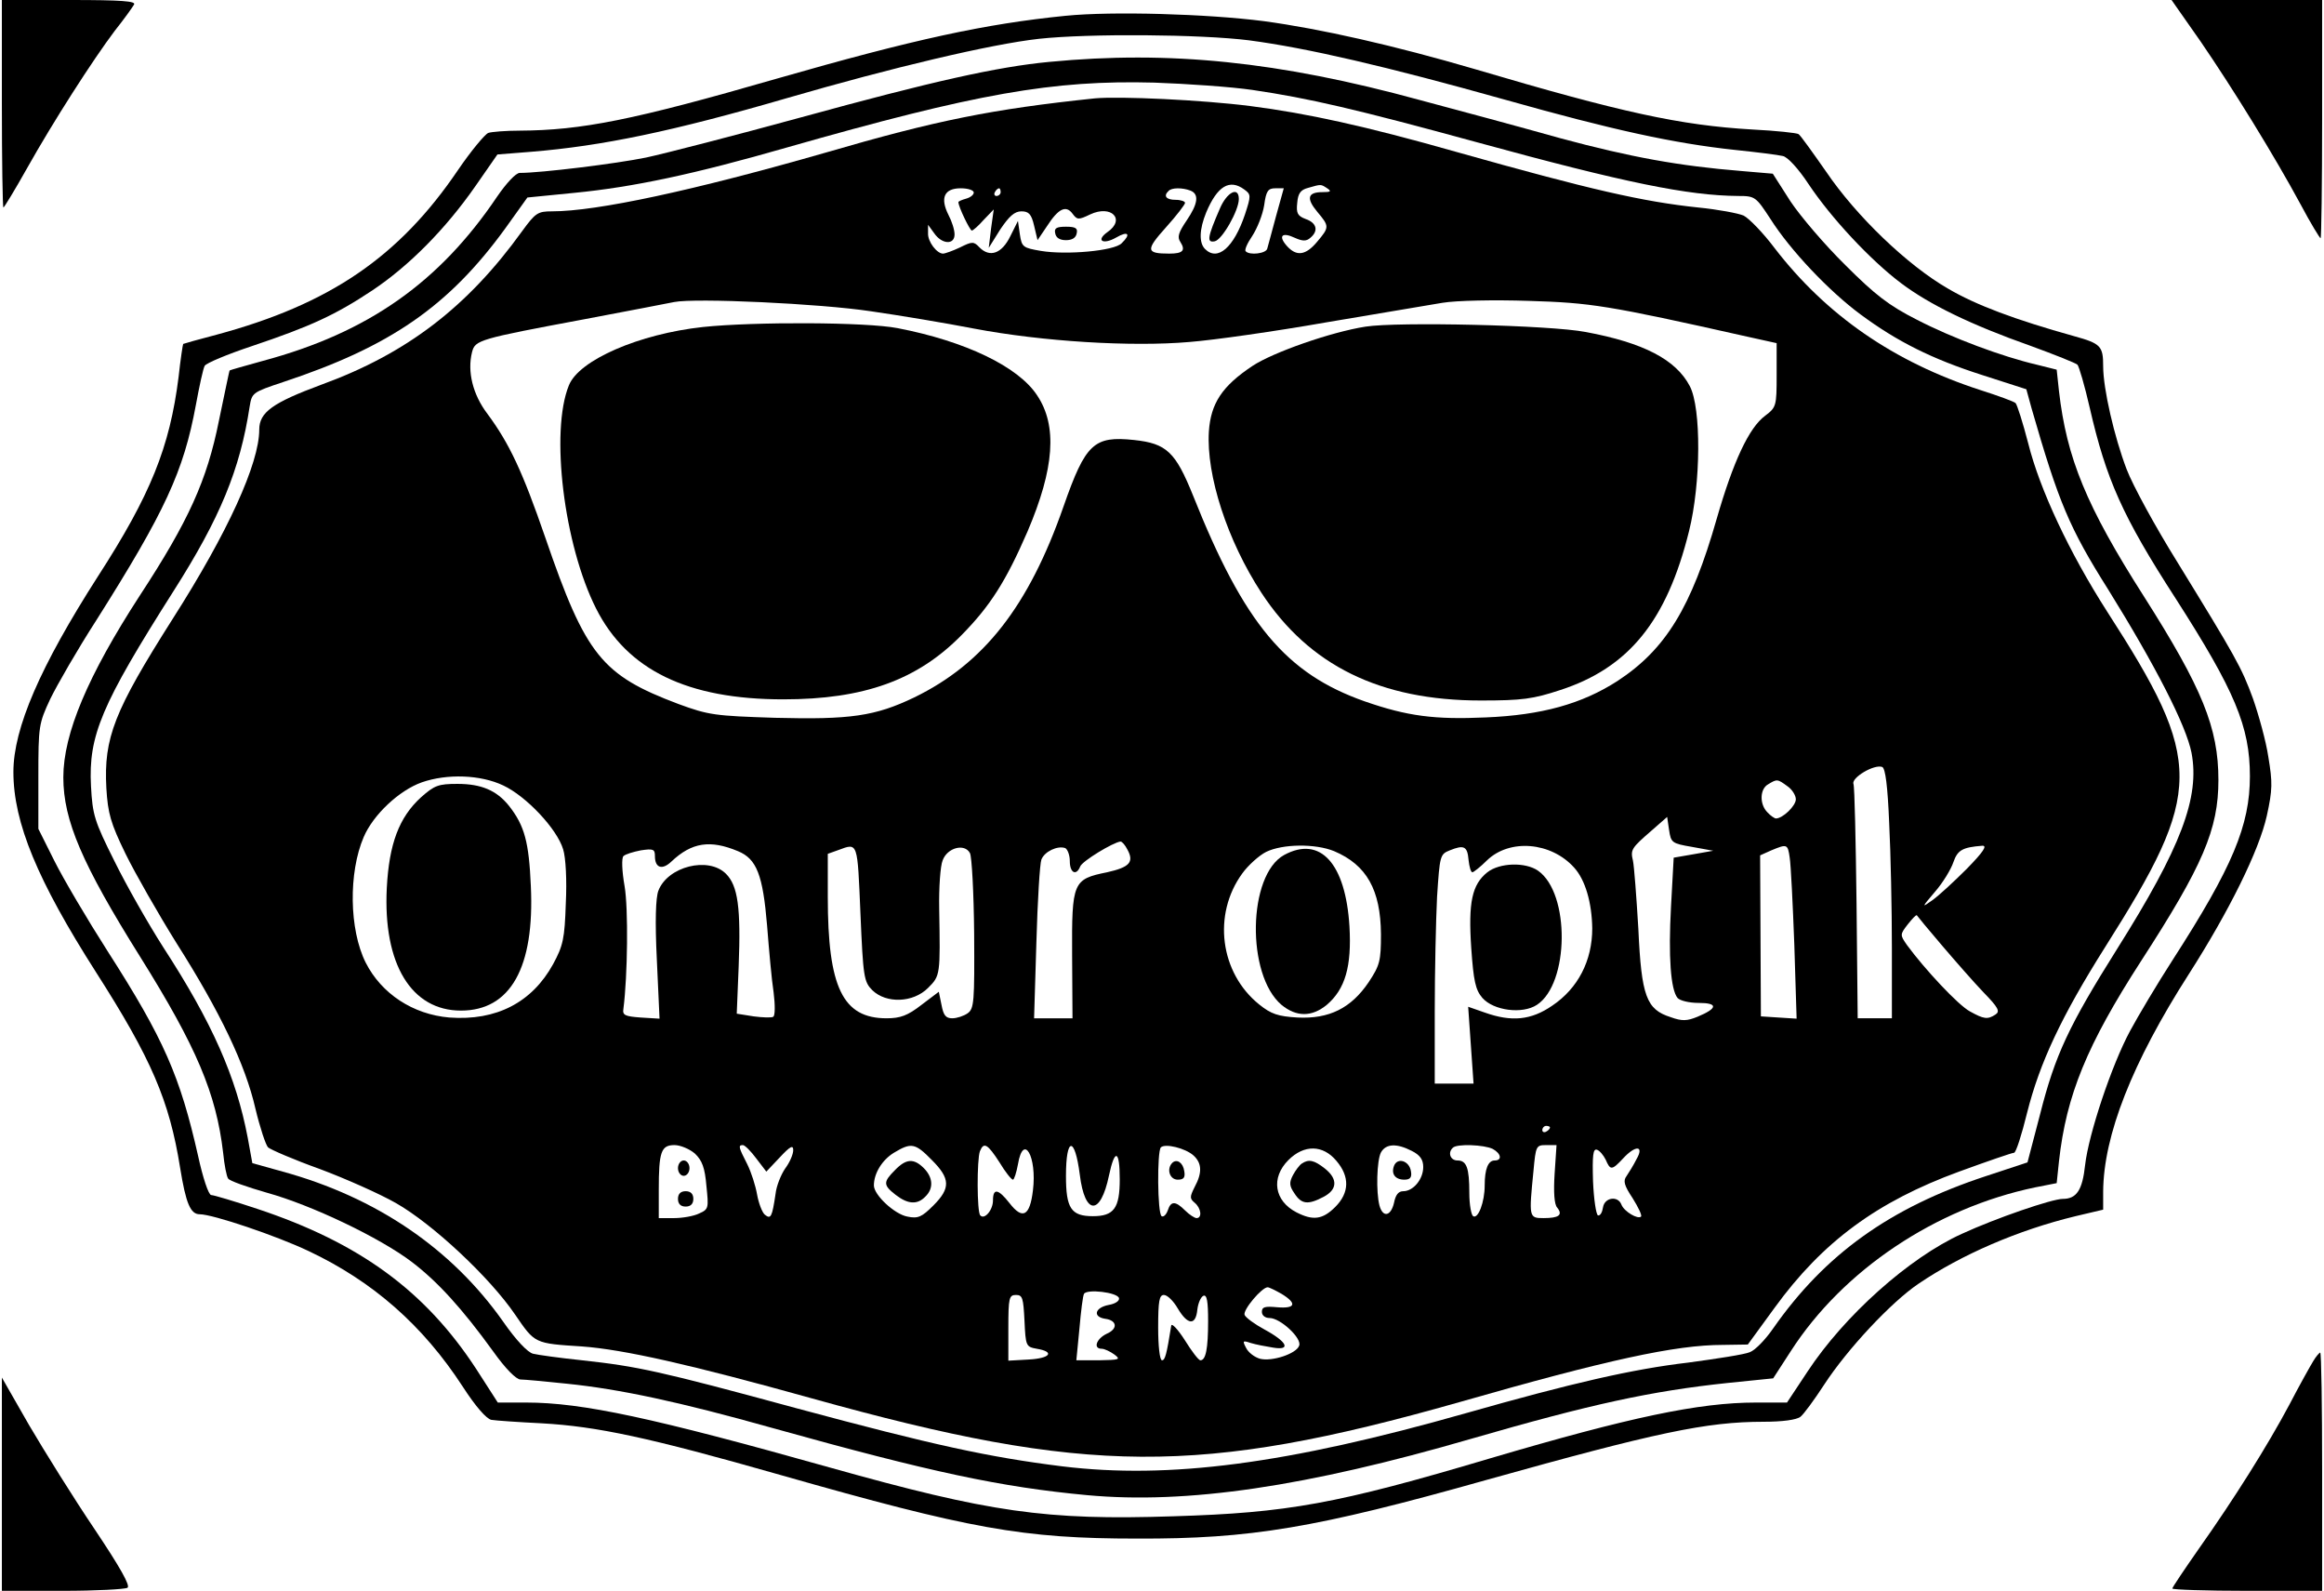 <?xml version="1.0" encoding="UTF-8" standalone="yes"?>
<svg version="1.0" xmlns="http://www.w3.org/2000/svg" width="453pt" height="310pt" viewBox="0 0 604 414" preserveAspectRatio="xMidYMid meet">
  <g transform="translate(0,414) scale(0.1,-0.1)" fill="#000000" stroke="none">
    <path d="M0 3870 c0 -148 2 -270 4 -270 2 0 30 46 62 103 68 121 170 280 228
357 24 30 46 61 50 68 6 9 -31 12 -168 12 l-176 0 0 -270z"/>
    <path d="M5723 4033 c85 -124 193 -299 261 -425 26 -49 50 -88 52 -88 2 0 4
140 4 310 l0 310 -196 0 -196 0 75 -107z"/>
    <path d="M2770 4099 c-210 -21 -395 -61 -754 -164 -374 -108 -507 -134 -668
-135 -36 0 -74 -3 -82 -6 -9 -4 -45 -47 -79 -97 -154 -227 -335 -349 -628
-428 -46 -12 -85 -23 -87 -24 -1 -1 -7 -40 -12 -86 -23 -183 -73 -307 -210
-519 -150 -234 -220 -395 -220 -509 0 -132 63 -283 215 -521 144 -225 191
-334 219 -509 15 -93 27 -121 51 -121 34 0 200 -56 284 -96 167 -79 297 -193
401 -353 33 -51 61 -83 74 -86 12 -2 71 -6 131 -9 144 -8 280 -37 620 -134
495 -141 632 -166 930 -166 295 -1 464 27 911 153 440 123 571 151 720 151 49
0 86 5 96 13 8 6 36 44 62 84 60 92 174 214 245 262 112 76 260 140 409 176
l72 17 0 47 c1 146 75 335 223 566 105 164 183 322 203 412 15 68 15 87 4 153
-6 41 -25 109 -40 152 -30 82 -45 108 -198 357 -56 90 -115 198 -131 240 -32
84 -61 209 -61 268 0 52 -6 59 -75 78 -154 43 -256 81 -329 124 -106 61 -239
189 -317 304 -35 50 -67 95 -72 98 -4 3 -59 9 -120 12 -188 11 -340 44 -722
157 -212 62 -402 105 -550 125 -148 19 -395 26 -515 14z m477 -64 c151 -20
354 -67 668 -155 277 -78 437 -113 595 -130 58 -6 114 -13 126 -16 12 -2 40
-32 67 -73 58 -87 160 -197 241 -258 73 -55 181 -108 337 -163 63 -23 118 -45
122 -49 4 -4 19 -55 32 -112 43 -187 85 -282 224 -497 154 -240 193 -333 193
-462 0 -128 -45 -236 -201 -478 -40 -62 -90 -146 -111 -185 -48 -89 -108 -269
-117 -349 -7 -65 -22 -88 -58 -88 -28 0 -174 -50 -263 -91 -137 -62 -306 -213
-402 -359 l-53 -80 -81 0 c-148 0 -328 -38 -691 -145 -400 -119 -528 -142
-825 -151 -333 -11 -478 10 -895 127 -459 129 -644 169 -790 169 l-74 0 -56
87 c-133 204 -305 329 -570 417 -60 20 -114 36 -120 36 -7 0 -22 46 -34 101
-47 208 -89 305 -236 534 -53 83 -115 188 -138 234 l-42 84 0 136 c0 131 1
138 31 202 18 37 71 129 120 205 179 283 227 387 259 560 9 49 19 95 23 102 4
7 59 30 122 51 155 52 219 82 314 145 96 64 191 160 269 272 l57 82 88 7 c184
15 368 53 667 140 272 79 529 140 655 154 129 14 420 12 547 -4z"/>
    <path d="M2727 3979 c-137 -13 -306 -51 -645 -144 -172 -47 -354 -94 -405
-105 -78 -16 -273 -40 -329 -40 -10 0 -35 -27 -59 -62 -151 -224 -337 -354
-609 -427 -47 -13 -86 -24 -87 -25 -1 0 -13 -60 -28 -131 -31 -155 -79 -261
-206 -455 -135 -208 -199 -359 -199 -473 0 -112 49 -226 200 -467 147 -235
198 -356 216 -510 3 -31 9 -62 13 -67 3 -6 49 -22 101 -37 116 -32 294 -117
377 -180 67 -51 131 -121 212 -233 32 -45 60 -73 71 -73 10 0 64 -5 121 -11
137 -14 292 -47 534 -115 416 -116 596 -154 820 -175 260 -24 571 22 1001 147
311 90 468 124 667 145 l118 12 46 71 c136 211 377 372 636 426 l56 11 6 57
c19 172 73 303 213 520 162 250 202 344 202 472 0 136 -42 239 -194 478 -150
235 -201 360 -221 534 l-6 56 -52 13 c-90 21 -219 69 -312 117 -73 37 -109 65
-186 142 -53 52 -117 127 -143 166 l-46 72 -82 7 c-161 13 -288 36 -470 85
-100 28 -266 73 -368 100 -366 100 -651 129 -963 99z m528 -73 c149 -22 269
-50 584 -136 387 -106 551 -139 681 -140 44 0 46 -2 84 -60 52 -82 153 -188
234 -248 96 -71 186 -116 317 -158 l115 -37 14 -51 c70 -243 98 -310 199 -470
123 -198 203 -354 217 -425 22 -116 -27 -246 -194 -511 -125 -199 -161 -275
-200 -429 l-33 -126 -109 -36 c-249 -82 -418 -203 -553 -396 -20 -29 -47 -57
-61 -62 -14 -6 -86 -17 -160 -27 -145 -17 -302 -53 -580 -132 -465 -132 -771
-172 -1050 -138 -192 24 -334 55 -691 151 -357 97 -413 109 -559 125 -58 6
-115 14 -127 17 -14 3 -45 36 -77 82 -134 191 -331 325 -575 392 l-79 22 -12
66 c-30 158 -92 299 -220 496 -39 61 -96 161 -127 224 -52 104 -57 120 -61
195 -7 132 27 212 215 508 121 190 173 316 198 480 6 36 7 37 88 64 278 92
430 197 577 399 l58 81 121 12 c155 15 314 49 554 118 494 141 693 176 957
169 85 -3 200 -11 255 -19z"/>
    <path d="M2845 3884 c-267 -28 -412 -57 -700 -141 -345 -99 -596 -153 -713
-153 -37 0 -43 -4 -78 -52 -142 -197 -300 -318 -522 -399 -127 -47 -162 -72
-162 -117 0 -88 -82 -268 -225 -492 -153 -241 -180 -310 -173 -441 4 -66 11
-91 50 -171 25 -51 85 -156 133 -233 113 -178 179 -316 205 -430 12 -50 27
-95 33 -101 7 -6 67 -32 134 -56 67 -25 157 -65 199 -89 95 -54 244 -193 310
-290 52 -76 50 -75 174 -83 109 -8 282 -47 598 -135 718 -200 1009 -202 1686
-10 384 110 563 149 686 149 l65 1 70 96 c125 172 267 276 480 354 74 27 138
49 143 49 5 0 20 47 34 104 33 131 90 252 203 431 257 406 258 482 5 874 -98
153 -175 317 -205 437 -14 54 -29 101 -33 105 -4 4 -45 19 -92 34 -225 73
-401 195 -535 369 -30 40 -67 78 -81 85 -14 6 -67 16 -118 21 -143 15 -280 46
-631 145 -236 67 -387 100 -535 119 -125 16 -341 26 -405 20z m389 -237 c18
-13 18 -16 2 -65 -29 -86 -71 -123 -104 -90 -16 16 -15 51 3 95 29 69 61 88
99 60z m216 3 c12 -8 9 -10 -12 -10 -39 0 -43 -16 -14 -51 32 -38 32 -40 0
-78 -30 -36 -54 -39 -79 -11 -23 26 -13 37 21 21 20 -9 30 -9 40 0 22 18 17
39 -12 49 -21 8 -25 15 -22 42 2 25 9 34 28 39 35 10 33 10 50 -1z m-920 -11
c0 -6 -9 -13 -20 -16 -11 -3 -20 -7 -20 -9 0 -12 30 -74 35 -74 3 0 17 12 31
28 l26 27 -7 -50 -6 -50 30 48 c23 34 37 47 55 47 19 0 26 -7 33 -37 l9 -38
25 37 c29 45 49 55 66 32 12 -16 15 -17 46 -2 55 26 93 -13 45 -46 -31 -22
-12 -34 23 -14 31 18 39 9 14 -15 -19 -20 -144 -31 -210 -20 -47 8 -50 10 -55
43 l-5 35 -20 -40 c-22 -45 -53 -56 -80 -29 -15 16 -19 16 -51 0 -19 -9 -39
-16 -44 -16 -16 0 -40 31 -39 53 l0 22 16 -22 c20 -29 53 -31 53 -3 0 12 -7
34 -16 51 -22 44 -11 69 32 69 19 0 34 -5 34 -11z m70 1 c0 -5 -5 -10 -11 -10
-5 0 -7 5 -4 10 3 6 8 10 11 10 2 0 4 -4 4 -10z m494 4 c23 -9 20 -34 -10 -78
-21 -31 -25 -43 -16 -56 14 -22 6 -30 -29 -30 -61 0 -62 9 -9 68 28 31 50 60
50 64 0 4 -11 8 -25 8 -24 0 -32 10 -18 23 8 9 36 9 57 1z m223 -66 c-11 -40
-21 -79 -23 -85 -3 -13 -46 -18 -56 -7 -4 3 4 21 17 40 13 20 27 55 31 80 5
37 10 44 29 44 l22 0 -20 -72z m-1055 -248 c76 -11 196 -31 268 -45 179 -34
411 -48 561 -35 65 5 225 28 356 51 131 22 267 45 303 51 36 6 135 8 225 5
161 -5 203 -11 568 -93 l77 -17 0 -83 c0 -81 -1 -84 -30 -106 -42 -31 -83
-119 -126 -268 -66 -231 -133 -340 -258 -422 -93 -60 -198 -89 -343 -95 -133
-6 -204 3 -316 42 -204 72 -313 201 -446 535 -46 114 -69 136 -154 145 -104
11 -126 -9 -183 -172 -91 -261 -208 -410 -389 -498 -102 -49 -167 -58 -362
-53 -157 5 -173 7 -252 36 -199 75 -241 126 -346 432 -60 174 -94 246 -151
323 -38 50 -53 110 -40 161 8 31 18 34 291 85 116 22 221 42 235 45 55 11 380
-4 512 -24z m2651 -1333 c4 -78 7 -224 7 -324 l0 -183 -45 0 -44 0 -3 298 c-2
163 -5 304 -8 312 -6 16 54 52 75 44 8 -4 14 -48 18 -147z m-3608 99 c60 -28
140 -113 156 -166 7 -22 10 -81 7 -141 -3 -92 -7 -110 -33 -158 -55 -100 -148
-148 -270 -139 -95 8 -177 62 -218 143 -43 86 -45 234 -5 327 25 58 92 121
151 142 66 23 153 20 212 -8z m3343 -2 c12 -8 22 -24 22 -34 0 -17 -34 -50
-52 -50 -3 0 -14 7 -22 16 -21 21 -20 61 2 73 23 14 24 14 50 -5z m-248 -158
l55 -10 -51 -9 -52 -9 -7 -128 c-7 -129 -1 -215 17 -237 6 -7 30 -13 55 -13
51 0 50 -14 -3 -36 -27 -11 -40 -12 -70 -1 -63 20 -76 54 -84 230 -5 84 -11
163 -14 177 -7 29 -4 33 49 79 l40 35 5 -34 c5 -33 7 -35 60 -44z m-2484 -11
c49 -20 65 -62 76 -194 5 -64 12 -142 17 -174 4 -32 4 -60 -1 -63 -4 -3 -28
-2 -51 1 l-44 7 5 123 c6 153 -2 210 -33 241 -46 46 -152 19 -176 -44 -7 -18
-9 -79 -4 -180 l7 -153 -49 3 c-41 3 -48 6 -45 23 11 86 13 261 3 319 -7 40
-8 73 -3 78 5 5 25 11 45 15 33 5 37 3 37 -15 0 -31 19 -37 43 -14 53 50 101
57 173 27z m1014 4 c18 -33 5 -46 -53 -59 -89 -18 -92 -25 -91 -216 l1 -164
-50 0 -50 0 6 198 c3 108 9 205 13 215 8 21 42 37 62 30 6 -3 12 -18 12 -34 0
-31 17 -39 27 -14 5 14 86 63 105 65 4 0 12 -9 18 -21z m-695 -166 c7 -166 9
-178 31 -200 36 -35 106 -33 145 6 32 32 32 33 29 206 -1 55 3 112 9 126 12
33 57 45 71 19 5 -9 10 -104 11 -210 1 -177 0 -195 -17 -207 -10 -7 -28 -13
-40 -13 -17 0 -23 8 -28 35 l-7 34 -45 -34 c-36 -28 -55 -35 -91 -35 -114 0
-153 80 -153 316 l0 112 28 10 c51 19 49 22 57 -165z m1233 162 c85 -36 121
-101 122 -216 0 -70 -3 -81 -32 -125 -46 -68 -103 -96 -185 -92 -51 3 -69 9
-100 34 -102 82 -122 234 -44 341 15 21 44 47 62 56 43 21 128 22 177 2z m350
-23 c2 -18 6 -32 10 -32 3 0 21 14 38 31 59 57 167 48 227 -19 29 -32 46 -91
47 -158 0 -84 -37 -156 -104 -201 -55 -38 -106 -43 -176 -18 l-43 15 7 -100 7
-100 -51 0 -50 0 0 188 c0 103 3 237 6 298 7 108 8 111 33 121 37 15 46 11 49
-25z m836 6 c3 -18 8 -120 12 -226 l6 -193 -47 3 -46 3 -1 210 -1 209 29 13
c41 17 43 17 48 -19z m461 -29 c-33 -33 -73 -70 -90 -82 -28 -20 -28 -19 7 22
21 24 42 59 48 77 11 32 24 39 75 43 14 1 4 -15 -40 -60z m-65 -199 c35 -41
84 -97 109 -123 38 -39 43 -49 31 -57 -21 -14 -31 -12 -67 8 -30 16 -117 109
-164 173 -18 26 -18 27 2 53 12 15 22 26 24 24 1 -2 30 -37 65 -78z m-1020
-474 c0 -3 -4 -8 -10 -11 -5 -3 -10 -1 -10 4 0 6 5 11 10 11 6 0 10 -2 10 -4z
m-2226 -68 c19 -18 26 -37 30 -84 6 -58 6 -61 -19 -72 -14 -7 -44 -12 -65 -12
l-40 0 0 73 c0 100 6 117 41 117 15 0 39 -10 53 -22z m160 -13 l26 -34 35 37
c27 29 35 33 35 19 0 -11 -9 -32 -21 -48 -11 -16 -23 -46 -25 -66 -9 -60 -12
-67 -28 -54 -7 6 -16 30 -20 52 -4 23 -15 58 -26 80 -22 43 -24 49 -11 49 5 0
21 -16 35 -35z m457 -4 c48 -48 49 -73 4 -118 -30 -30 -40 -35 -68 -29 -33 6
-87 56 -87 81 0 31 21 66 52 85 45 27 55 26 99 -19z m176 -6 c15 -25 31 -45
35 -45 3 0 9 18 13 40 14 83 50 20 39 -68 -8 -67 -27 -77 -61 -33 -29 37 -43
40 -43 7 0 -25 -22 -51 -33 -39 -9 8 -9 146 -1 167 10 25 20 19 51 -29z m209
-32 c13 -106 54 -108 76 -2 15 71 28 67 28 -10 0 -75 -15 -96 -70 -96 -57 0
-70 21 -70 105 0 102 23 104 36 3z m296 50 c22 -20 23 -45 3 -82 -13 -26 -13
-30 0 -41 17 -14 20 -40 5 -40 -5 0 -19 9 -30 20 -25 25 -37 25 -45 0 -4 -11
-11 -18 -16 -15 -11 7 -12 168 -2 179 11 11 64 -2 85 -21z m568 12 c22 -11 30
-23 30 -42 0 -32 -26 -63 -52 -63 -13 0 -20 -10 -24 -30 -8 -35 -29 -40 -38
-7 -9 35 -7 117 4 138 13 23 41 24 80 4z m211 5 c22 -12 25 -30 5 -30 -17 0
-26 -22 -26 -65 0 -43 -17 -88 -30 -80 -5 3 -10 30 -10 60 0 66 -7 85 -31 85
-18 0 -26 20 -12 33 10 11 82 8 104 -3z m161 -65 c-3 -47 -1 -80 7 -88 15 -19
4 -27 -36 -27 -38 0 -38 2 -26 123 6 65 7 67 33 67 l27 0 -5 -75z m-568 34
c35 -41 34 -83 -3 -120 -33 -33 -58 -36 -101 -14 -58 30 -67 90 -21 136 41 41
90 40 125 -2z m701 3 c12 -28 16 -28 45 3 33 36 56 34 35 -2 -8 -16 -20 -35
-26 -44 -9 -12 -6 -24 16 -57 15 -24 25 -45 22 -48 -8 -8 -44 13 -51 31 -9 24
-44 19 -48 -7 -2 -13 -7 -22 -13 -21 -5 2 -11 42 -13 89 -2 67 0 85 10 82 7
-2 17 -14 23 -26z m-844 -349 c41 -25 37 -39 -11 -35 -32 3 -40 1 -40 -12 0
-9 8 -16 20 -16 28 0 85 -53 77 -72 -7 -21 -71 -42 -102 -34 -14 4 -30 16 -36
28 -10 19 -9 20 12 13 13 -4 39 -9 58 -12 48 -8 37 15 -22 47 -26 14 -49 31
-52 38 -5 13 45 72 60 72 4 0 20 -8 36 -17z m-423 -11 c2 -7 -9 -15 -27 -18
-36 -7 -42 -31 -9 -36 31 -4 34 -26 4 -39 -27 -13 -36 -39 -13 -39 7 0 22 -7
33 -15 17 -13 14 -14 -40 -15 l-59 0 8 82 c4 46 9 86 12 91 8 13 86 4 91 -11z
m-246 -59 c3 -66 4 -68 32 -73 48 -8 35 -25 -21 -28 l-53 -3 0 85 c0 79 2 86
20 86 17 0 19 -8 22 -67z m399 32 c26 -44 47 -45 51 -3 2 17 9 33 16 36 9 3
12 -15 12 -66 0 -72 -6 -102 -20 -102 -5 0 -23 24 -41 53 -18 28 -34 45 -35
37 -12 -75 -16 -90 -24 -90 -6 0 -10 38 -10 85 0 70 3 85 15 85 9 0 25 -16 36
-35z"/>
    <path d="M3171 3598 c-33 -76 -35 -90 -14 -86 19 3 63 80 63 110 0 34 -31 18
-49 -24z"/>
    <path d="M2742 3533 c2 -12 12 -18 28 -18 16 0 26 6 28 18 3 13 -3 17 -28 17
-25 0 -31 -4 -28 -17z"/>
    <path d="M1825 3289 c-166 -18 -323 -86 -349 -152 -49 -120 -13 -415 71 -581
81 -160 238 -236 487 -236 210 0 349 50 464 167 75 76 116 141 172 270 70 164
78 275 25 354 -49 75 -187 141 -363 175 -82 16 -373 17 -507 3z"/>
    <path d="M3550 3290 c-90 -14 -241 -67 -294 -102 -80 -53 -109 -98 -114 -171
-7 -114 48 -284 137 -420 124 -189 309 -280 571 -280 108 0 136 4 206 27 179
58 278 180 336 414 31 124 32 320 2 377 -36 69 -120 113 -271 141 -92 18 -490
27 -573 14z"/>
    <path d="M1091 2065 c-57 -52 -83 -121 -89 -236 -10 -198 64 -319 193 -319
129 0 192 112 182 324 -5 114 -16 157 -57 209 -32 40 -72 57 -134 57 -50 0
-60 -4 -95 -35z"/>
    <path d="M3338 1915 c-95 -52 -99 -312 -7 -390 39 -32 79 -32 118 0 48 41 65
100 59 204 -10 164 -76 237 -170 186z"/>
    <path d="M3867 1870 c-40 -32 -50 -78 -42 -197 6 -86 11 -109 29 -130 29 -33
104 -43 142 -18 84 55 87 290 3 349 -33 23 -100 21 -132 -4z"/>
    <path d="M1760 1100 c0 -11 7 -20 15 -20 8 0 15 9 15 20 0 11 -7 20 -15 20 -8
0 -15 -9 -15 -20z"/>
    <path d="M1760 1020 c0 -13 7 -20 20 -20 13 0 20 7 20 20 0 13 -7 20 -20 20
-13 0 -20 -7 -20 -20z"/>
    <path d="M2325 1095 c-31 -31 -31 -39 1 -64 32 -25 57 -27 78 -5 22 21 20 50
-4 74 -26 26 -46 25 -75 -5z"/>
    <path d="M3047 1114 c-16 -16 -7 -44 14 -44 15 0 20 5 17 22 -3 22 -19 33 -31
22z"/>
    <path d="M3624 1106 c-8 -21 3 -36 27 -36 15 0 20 6 17 22 -4 27 -35 37 -44
14z"/>
    <path d="M3384 1112 c-6 -4 -16 -17 -23 -30 -10 -19 -10 -28 4 -48 18 -28 35
-30 75 -9 37 19 38 47 4 74 -28 22 -42 25 -60 13z"/>
    <path d="M6017 598 c-8 -13 -36 -63 -62 -113 -57 -107 -143 -244 -237 -377
-37 -53 -68 -99 -68 -102 0 -3 88 -6 195 -6 l195 0 0 310 c0 171 -2 310 -5
310 -2 0 -11 -10 -18 -22z"/>
    <path d="M0 277 l0 -277 158 0 c86 0 162 4 169 8 8 5 -19 53 -86 153 -54 80
-130 202 -170 270 l-71 124 0 -278z"/>
  </g>
</svg>